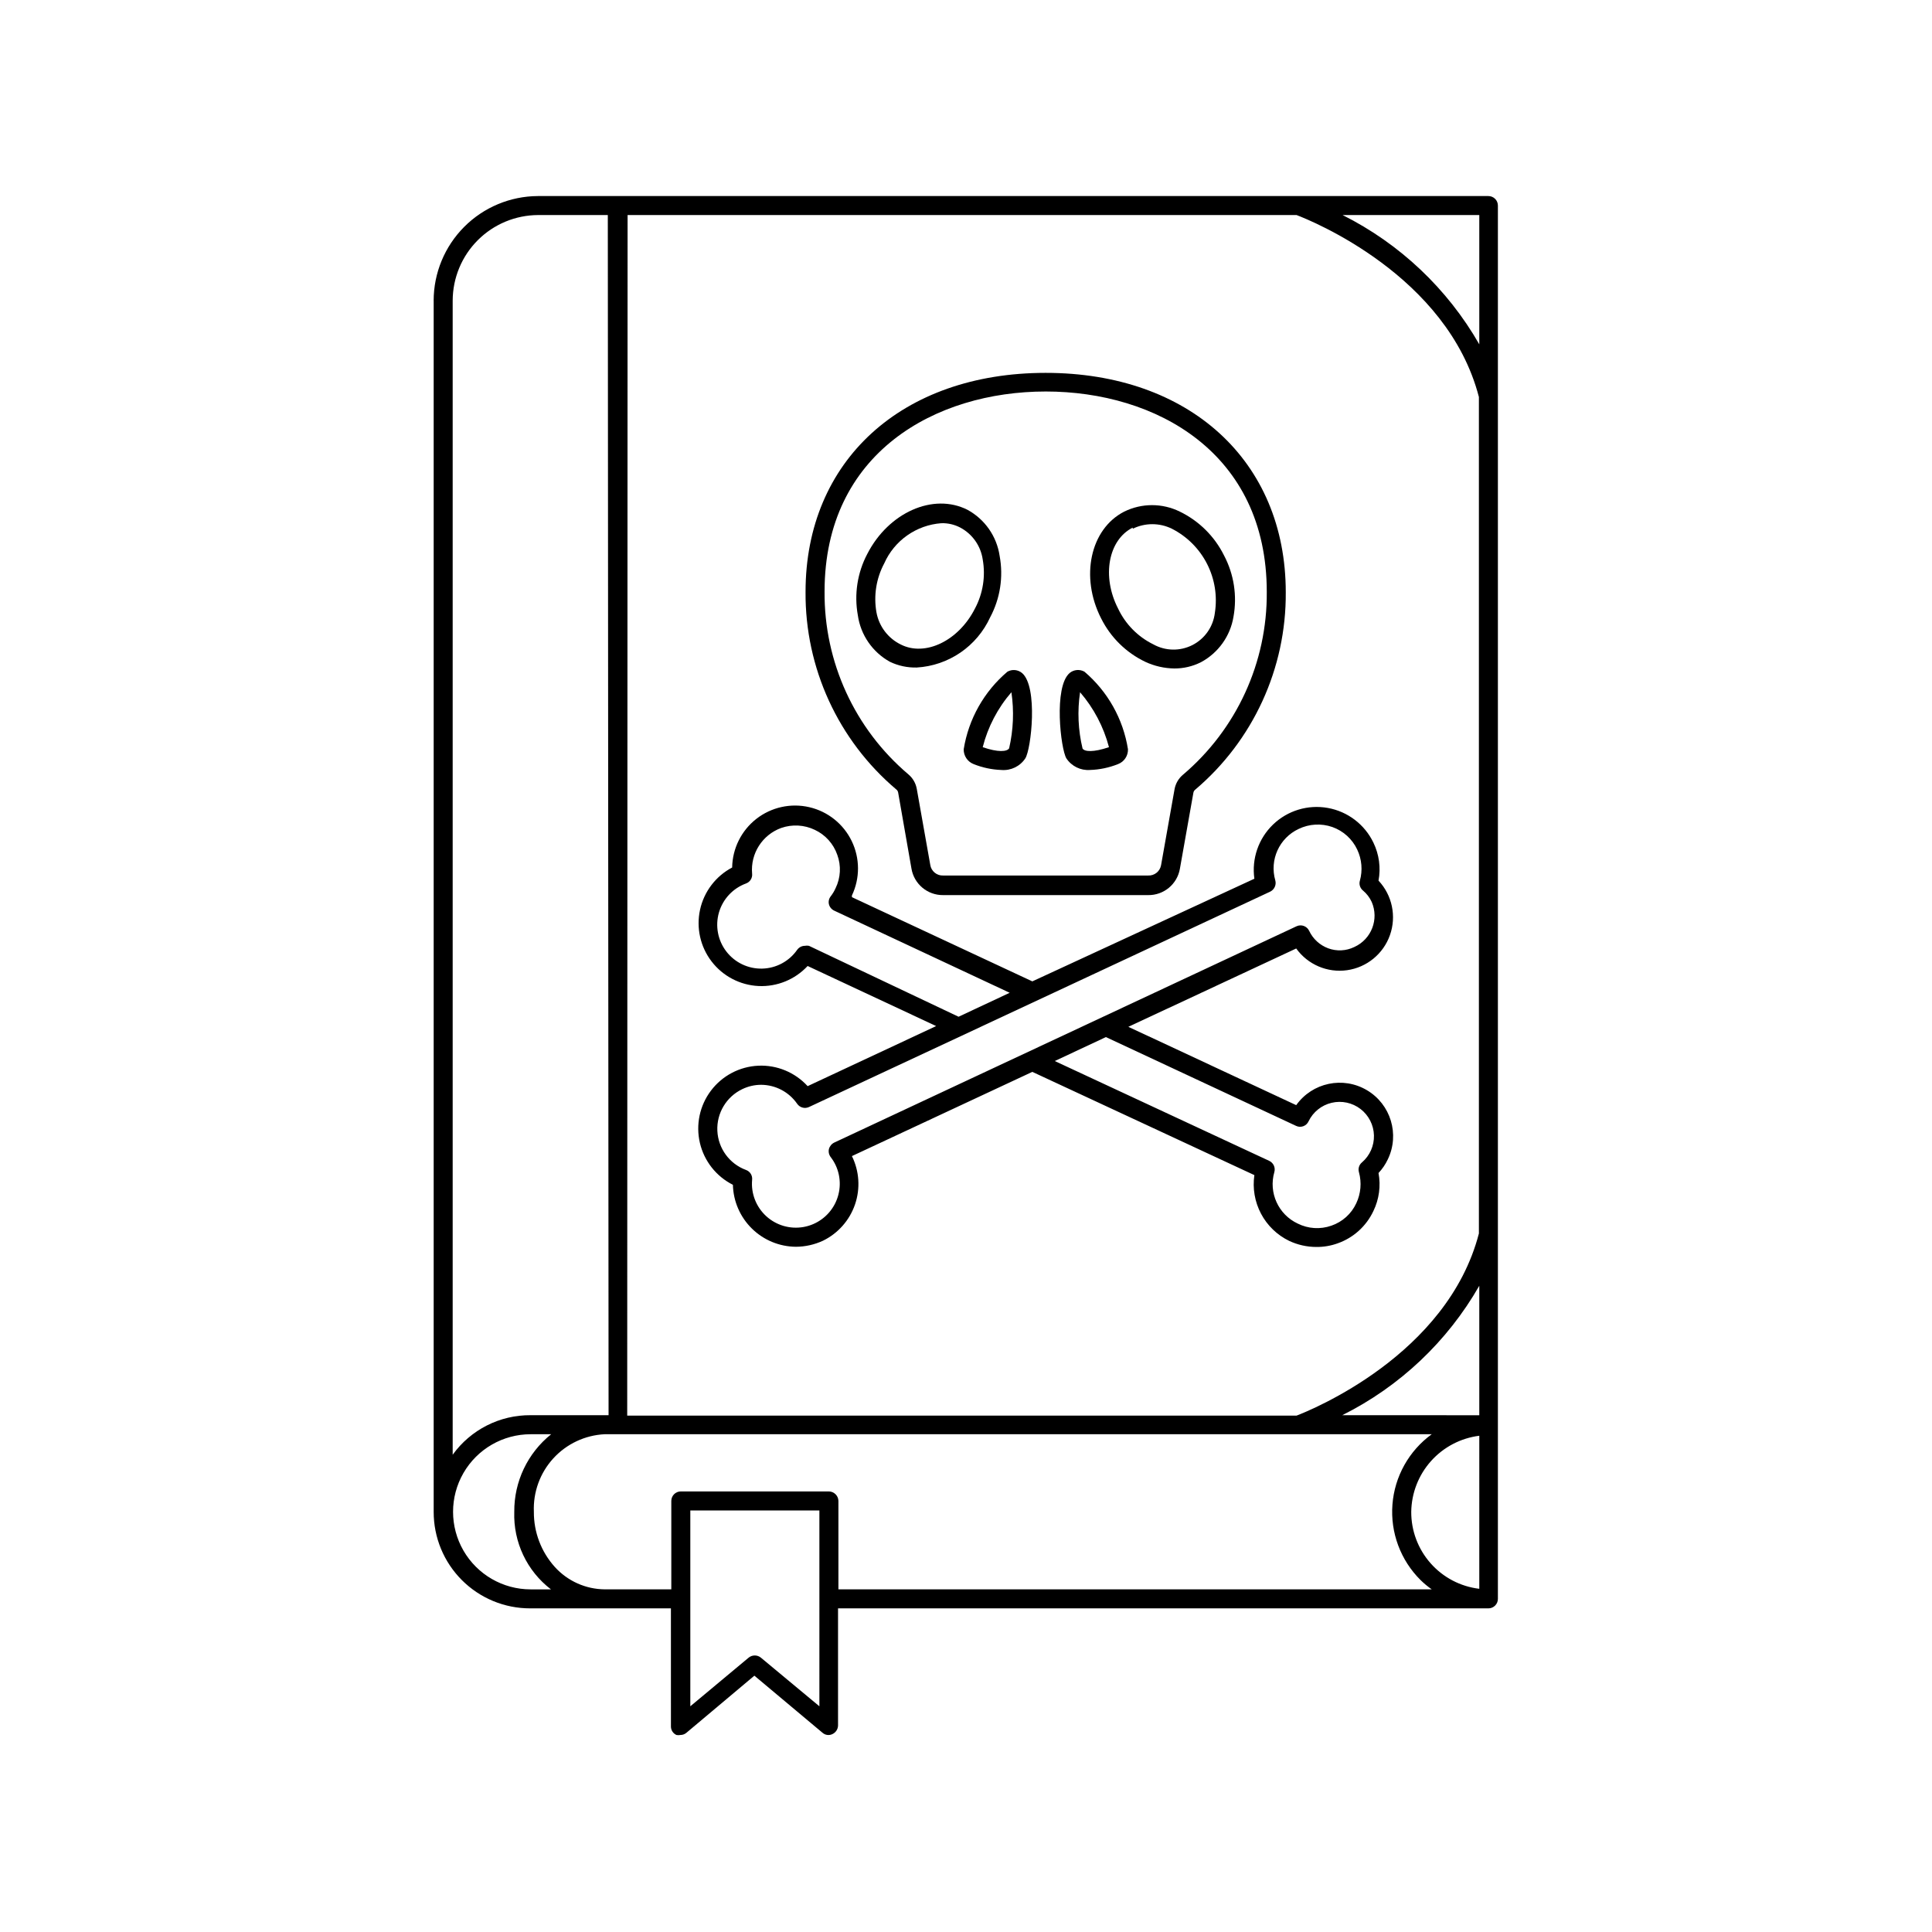 <?xml version="1.0" encoding="UTF-8"?>
<!-- Uploaded to: SVG Repo, www.svgrepo.com, Generator: SVG Repo Mixer Tools -->
<svg fill="#000000" width="800px" height="800px" version="1.1" viewBox="144 144 512 512" xmlns="http://www.w3.org/2000/svg">
 <g>
  <path d="m258.93 223.66v320.98c-0.016 6.793 2.676 13.312 7.481 18.113 4.801 4.805 11.32 7.496 18.109 7.481h37.281l0.004 31.289c-0.008 0.977 0.566 1.867 1.461 2.266 0.348 0.07 0.707 0.07 1.059 0 0.59 0 1.164-0.215 1.609-0.605l17.984-15.113 18.035 15.113h0.004c0.73 0.664 1.793 0.805 2.672 0.355 0.875-0.422 1.441-1.297 1.461-2.269v-31.035h172.35c0.668 0 1.309-0.266 1.781-0.738 0.473-0.469 0.738-1.109 0.738-1.781v-369.24c0-0.672-0.266-1.312-0.738-1.781-0.473-0.473-1.113-0.738-1.781-0.738h-251.91c-7.324 0.039-14.34 2.973-19.512 8.164s-8.082 12.215-8.094 19.543zm25.691 341.54c-7.344 0-14.129-3.918-17.801-10.277-3.672-6.363-3.672-14.199 0-20.559s10.457-10.277 17.801-10.277h5.441c-6.238 4.992-9.84 12.566-9.773 20.555-0.277 8.023 3.348 15.684 9.723 20.559zm76.527 30.984-15.516-12.898c-0.941-0.758-2.281-0.758-3.223 0l-15.469 12.898v-51.895h34.207zm174.88-31.137c-4.988-0.594-9.582-3-12.906-6.766-3.328-3.762-5.152-8.617-5.129-13.641 0.07-4.969 1.934-9.746 5.246-13.449 3.316-3.703 7.859-6.082 12.789-6.703zm0-45.996-36.324-0.004c15.23-7.594 27.871-19.535 36.324-34.309zm0-318.06v34.262c-8.441-14.734-21.043-26.652-36.223-34.262zm-225.71 0h177.29c3.727 1.41 39.953 15.973 48.316 48.215v221.68c-8.363 32.242-44.637 46.855-48.316 48.266h-177.39zm177.84 323.09h35.27c-6.039 4.387-9.844 11.195-10.418 18.637-0.57 7.438 2.148 14.75 7.445 20.008 0.918 0.906 1.91 1.73 2.973 2.469h-157.24v-23.43c-0.023-1.379-1.137-2.492-2.516-2.519h-39.25c-1.391 0-2.519 1.129-2.519 2.519v23.426l-17.633 0.004c-5.055-0.039-9.859-2.195-13.25-5.945-3.606-4.012-5.582-9.223-5.539-14.613-0.219-5.211 1.633-10.301 5.152-14.152 3.523-3.852 8.426-6.152 13.637-6.402zm-182.88-5.039h-20.656c-8.176-0.066-15.879 3.844-20.656 10.48v-305.86c0.016-6.008 2.406-11.766 6.656-16.016s10.008-6.641 16.016-6.656h18.438z"/>
  <path d="m498.49 473.5c4.18-1.469 7.59-4.555 9.473-8.562 1.52-3.129 1.996-6.66 1.359-10.078 1.008-1.07 1.844-2.297 2.469-3.629 3.188-6.621 0.777-14.582-5.551-18.324-6.328-3.742-14.465-2.019-18.73 3.969l-44.488-20.758 44.488-20.758c3.074 4.277 8.27 6.496 13.484 5.754 5.215-0.738 9.59-4.316 11.352-9.281 1.773-5.004 0.609-10.582-3.023-14.457 0.637-3.418 0.16-6.949-1.359-10.078-2.32-4.82-6.812-8.238-12.082-9.184-5.266-0.945-10.668 0.691-14.52 4.406-3.852 3.715-5.688 9.051-4.938 14.352l-58.844 27.203-47.812-22.316c0.02-0.152 0.02-0.305 0-0.453 2.164-4.559 2.148-9.848-0.043-14.395-2.191-4.543-6.32-7.852-11.234-8.996-4.91-1.145-10.078-0.008-14.055 3.098-3.973 3.106-6.328 7.844-6.406 12.887-4.344 2.289-7.457 6.383-8.508 11.18-1.051 4.797 0.066 9.812 3.055 13.711 2.984 3.898 7.539 6.281 12.445 6.516 4.906 0.23 9.664-1.711 13.008-5.309l34.059 15.922-34.059 15.922v-0.004c-3.34-3.656-8.133-5.641-13.082-5.414-4.945 0.23-9.535 2.644-12.523 6.594-2.992 3.949-4.07 9.02-2.949 13.844 1.121 4.824 4.328 8.898 8.754 11.125 0.105 4.375 1.91 8.535 5.035 11.602 3.121 3.066 7.316 4.797 11.691 4.82 2.473-0.016 4.914-0.566 7.156-1.609 3.992-1.953 7.043-5.414 8.48-9.621 1.438-4.207 1.141-8.812-0.824-12.801l47.812-22.32 58.844 27.359c-0.516 3.508 0.102 7.09 1.758 10.223 1.656 3.137 4.273 5.66 7.461 7.207 2.242 1.051 4.684 1.602 7.156 1.613 1.938 0.023 3.867-0.301 5.691-0.957zm-140.11-78.848c-0.363-0.074-0.742-0.074-1.105 0-0.805 0.012-1.551 0.406-2.016 1.059-2.121 3.043-5.562 4.891-9.27 4.981-3.707 0.09-7.234-1.594-9.496-4.531-2.262-2.934-2.992-6.773-1.965-10.336 1.031-3.562 3.695-6.418 7.176-7.695 1.082-0.391 1.75-1.477 1.613-2.621-0.461-5.309 2.699-10.266 7.707-12.09 2.922-1.02 6.129-0.84 8.918 0.504 2.789 1.309 4.934 3.688 5.945 6.602 1.066 2.891 0.902 6.098-0.453 8.867-0.336 0.75-0.762 1.461-1.262 2.113-0.484 0.59-0.672 1.371-0.5 2.117 0.184 0.754 0.703 1.383 1.41 1.711l46.5 21.766-13.551 6.348zm6.699 52.145h0.004c-0.699 0.34-1.211 0.965-1.41 1.715-0.172 0.762 0.016 1.559 0.5 2.168 0.492 0.641 0.914 1.336 1.262 2.062 1.547 3.281 1.477 7.09-0.188 10.312-1.664 3.219-4.734 5.481-8.301 6.113-3.57 0.633-7.231-0.43-9.902-2.879-2.672-2.453-4.051-6.004-3.727-9.617 0.137-1.141-0.531-2.227-1.613-2.617-4.387-1.617-7.379-5.703-7.598-10.375-0.219-4.668 2.375-9.016 6.59-11.039 1.57-0.762 3.293-1.16 5.039-1.156 3.805 0.027 7.356 1.906 9.523 5.035 0.695 1.008 2.012 1.367 3.121 0.859l122.23-57.082c1.105-0.539 1.676-1.785 1.359-2.973-1.578-5.457 1.051-11.25 6.195-13.652 2.789-1.344 5.996-1.523 8.918-0.504 2.914 1.031 5.293 3.191 6.602 5.992 1.211 2.566 1.461 5.481 0.703 8.215-0.285 0.953 0.035 1.988 0.809 2.617 0.984 0.824 1.777 1.855 2.316 3.023 1.988 4.566-0.055 9.879-4.586 11.941-2.172 1.066-4.684 1.191-6.953 0.352-2.219-0.828-4.027-2.492-5.035-4.633-0.594-1.246-2.074-1.785-3.328-1.211zm122.83 21.461 0.004 0.004c-5.144-2.406-7.773-8.199-6.199-13.652 0.34-1.191-0.238-2.453-1.359-2.973l-56.828-26.453 13.551-6.348 50.383 23.527c0.598 0.293 1.289 0.328 1.918 0.098 0.625-0.227 1.133-0.699 1.406-1.305 1.195-2.473 3.438-4.273 6.109-4.902 2.668-0.633 5.481-0.031 7.656 1.641 2.176 1.672 3.484 4.238 3.559 6.981 0.078 2.742-1.086 5.375-3.168 7.164-0.773 0.629-1.09 1.664-0.805 2.617 0.754 2.734 0.504 5.648-0.707 8.215-1.293 2.801-3.68 4.949-6.598 5.945-2.926 1.031-6.144 0.832-8.918-0.555z"/>
  <path d="m381.51 353.2c0.262 0.199 0.438 0.484 0.504 0.805l3.527 20.152c0.672 4.109 4.25 7.109 8.414 7.055h54.309c4.133 0.062 7.699-2.883 8.414-6.953l3.578-20.152c0.047-0.316 0.211-0.602 0.453-0.805 15.379-13.02 24.184-32.199 24.031-52.348 0-34.762-25.543-58.141-63.633-58.141-38.086 0-63.629 23.277-63.629 58.039-0.152 20.152 8.652 39.328 24.031 52.348zm39.598-105.45c29.273 0 58.598 16.223 58.598 53.102 0.156 18.652-7.984 36.41-22.219 48.469-1.164 0.977-1.949 2.332-2.219 3.828l-3.578 20.152c-0.297 1.637-1.762 2.797-3.426 2.719h-54.309c-1.695 0.074-3.172-1.145-3.426-2.82l-3.578-20.152c-0.27-1.496-1.051-2.852-2.215-3.828-14.234-12.055-22.375-29.812-22.219-48.469 0-36.777 29.422-53 58.594-53z"/>
  <path d="m386.95 320.9c4.144-0.246 8.145-1.613 11.57-3.957 3.426-2.34 6.148-5.574 7.879-9.344 2.66-4.984 3.547-10.723 2.516-16.273-0.762-5.203-3.938-9.742-8.562-12.242-9.02-4.535-20.859 0.707-26.5 11.688-2.641 4.988-3.527 10.719-2.519 16.273 0.738 5.223 3.894 9.797 8.516 12.344 2.215 1.059 4.648 1.574 7.102 1.512zm-10.68-14.609v-0.004c-0.785-4.441-0.059-9.02 2.066-12.996 1.32-2.977 3.426-5.535 6.086-7.406 2.664-1.871 5.781-2.988 9.027-3.227 1.75-0.059 3.488 0.344 5.039 1.16 3.215 1.711 5.426 4.856 5.945 8.465 0.785 4.441 0.059 9.02-2.066 12.996-4.332 8.566-13.199 12.797-19.648 9.523-3.383-1.652-5.773-4.812-6.449-8.516z"/>
  <path d="m447.51 319.39c2.414 1.125 5.043 1.727 7.707 1.762 2.449 0.012 4.867-0.559 7.055-1.664 4.582-2.461 7.766-6.906 8.613-12.039 1.008-5.555 0.121-11.285-2.516-16.273-2.508-5.047-6.621-9.125-11.691-11.586-4.652-2.297-10.109-2.297-14.762 0-8.969 4.586-11.738 17.281-6.098 28.312h0.004c2.508 5.023 6.621 9.066 11.688 11.488zm-3.324-35.266v-0.004c3.269-1.609 7.106-1.609 10.379 0 4.012 2.043 7.273 5.301 9.316 9.312 2.047 4.008 2.769 8.562 2.066 13.008-0.441 3.648-2.668 6.84-5.945 8.508-3.273 1.668-7.164 1.594-10.375-0.195-4.09-2.012-7.375-5.352-9.32-9.473-4.383-8.512-2.621-18.188 3.879-21.461z"/>
  <path d="m432.85 348.05c2.559-0.078 5.082-0.609 7.457-1.562 1.617-0.617 2.668-2.195 2.617-3.93-1.266-8.008-5.359-15.301-11.535-20.555-1.258-0.707-2.82-0.566-3.93 0.355-4.281 3.68-2.367 20.152-0.855 22.621 1.375 2.074 3.762 3.25 6.246 3.07zm-2.621-20.605c3.629 4.207 6.246 9.188 7.66 14.562-4.133 1.41-6.5 1.211-7.004 0.352-1.172-4.883-1.395-9.945-0.656-14.914z"/>
  <path d="m399.39 342.56c-0.035 1.73 1.008 3.301 2.621 3.93 2.34 0.941 4.828 1.473 7.356 1.562 2.516 0.215 4.953-0.961 6.348-3.07 1.562-2.418 3.426-18.941-0.855-22.621h-0.004c-1.094-0.914-2.637-1.055-3.879-0.355-6.191 5.25-10.301 12.543-11.586 20.555zm12.645-15.113c0.723 4.949 0.52 9.988-0.605 14.863-0.555 0.906-2.922 1.109-7.004-0.301h0.004c1.367-5.379 3.973-10.367 7.606-14.562z"/>
 </g>
</svg>